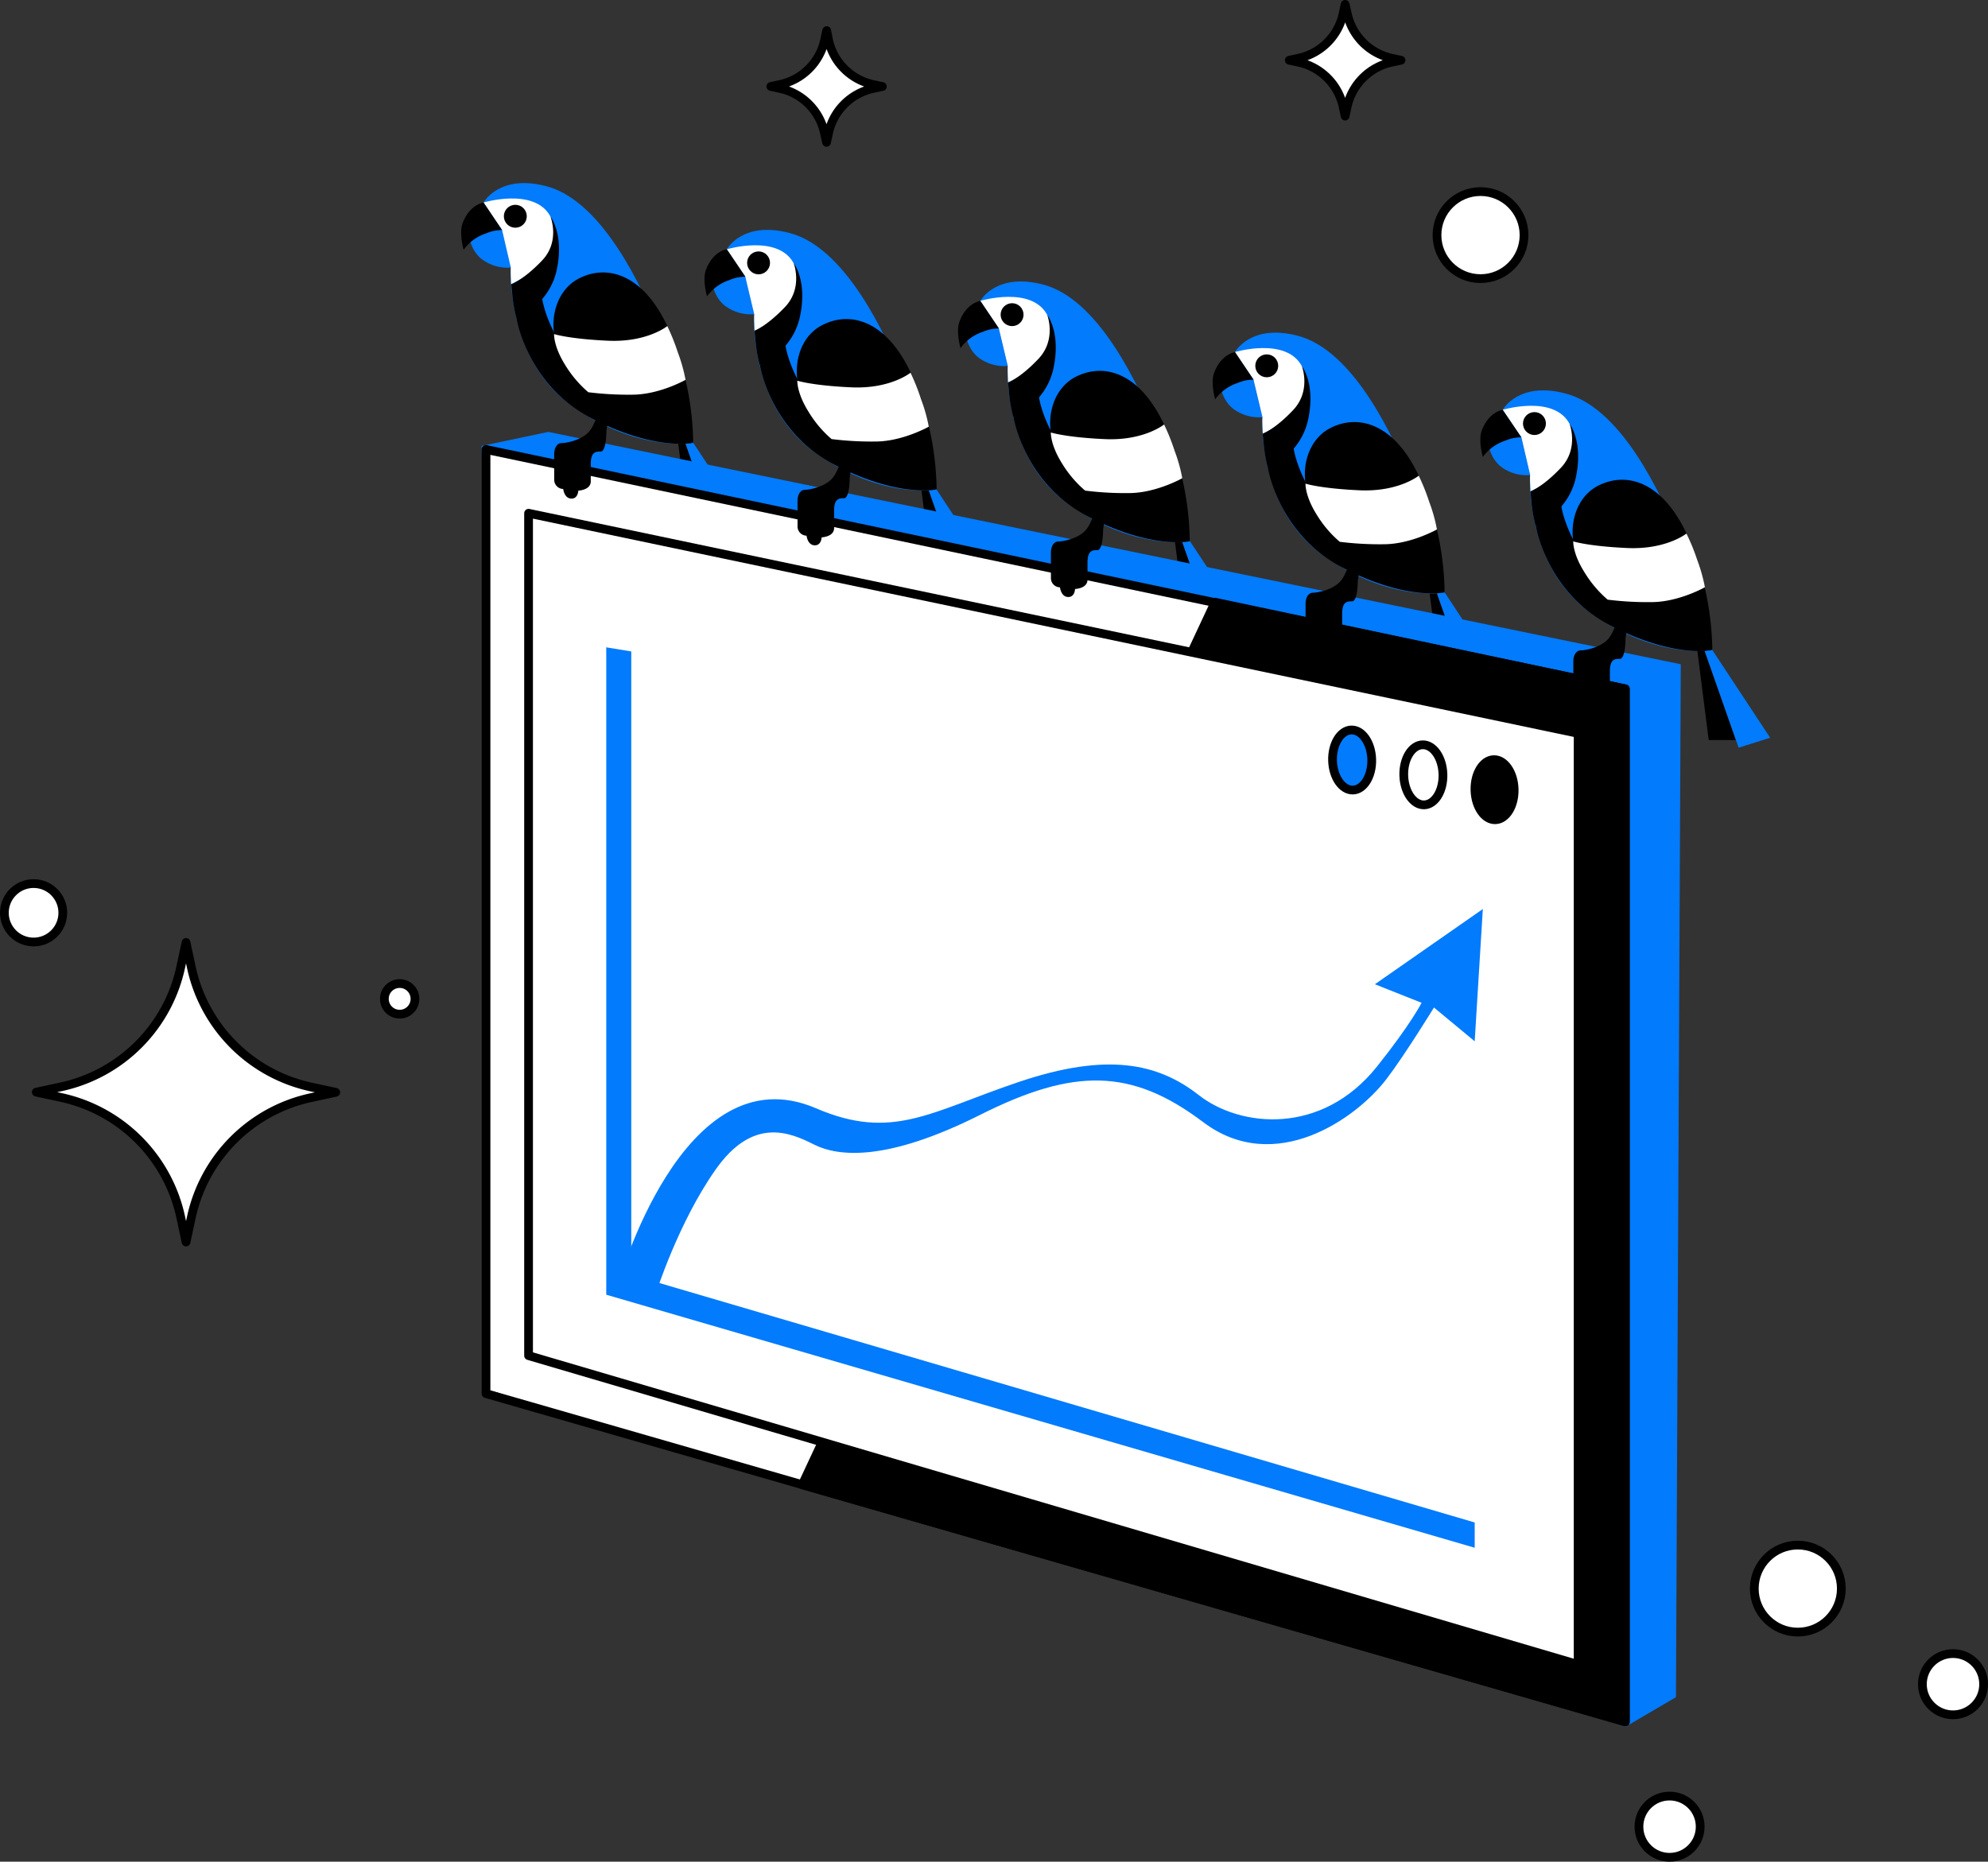 <svg xmlns="http://www.w3.org/2000/svg" viewBox="0 0 454.49 425.69"><rect x="0" y="0" width="454.49" height="425.69" fill="#333333" stroke="none"/><defs><style>.cls-1,.cls-2,.cls-8{fill:#027bfc;}.cls-2{stroke:#027bfc;}.cls-2,.cls-5,.cls-7,.cls-8{stroke-miterlimit:10;}.cls-2,.cls-3,.cls-4,.cls-5,.cls-7,.cls-8{stroke-width:2px;}.cls-3,.cls-5,.cls-6{fill:#fff;}.cls-3,.cls-4,.cls-5,.cls-7,.cls-8{stroke:#000;}.cls-3,.cls-4{stroke-linecap:round;stroke-linejoin:round;}</style></defs><g id="Layer_2" data-name="Layer 2"><g id="Layer_1-2" data-name="Layer 1"><polygon points="326.85 135.69 329.43 156.02 335.65 156.02 328.51 135.69 326.85 135.69"/><polygon class="cls-1" points="330.26 135.44 343.49 155.49 336.27 157.77 328.51 135.69 330.26 135.44"/><polygon points="268.63 123.98 271.21 144.31 277.44 144.31 270.29 123.98 268.63 123.98"/><polygon class="cls-1" points="272.04 123.74 285.27 143.78 278.05 146.06 270.29 123.98 272.04 123.74"/><polygon points="210.67 112.14 213.25 132.48 219.48 132.48 212.34 112.14 210.67 112.14"/><polygon class="cls-1" points="214.09 111.9 227.31 131.94 220.09 134.22 212.34 112.14 214.09 111.9"/><polygon points="155.06 101.48 157.64 121.82 163.87 121.82 156.73 101.48 155.06 101.48"/><polygon class="cls-1" points="158.48 101.24 171.7 121.28 164.48 123.56 156.73 101.48 158.48 101.24"/><polygon class="cls-2" points="382.16 387.5 371.57 393.71 117.2 313.95 111.11 102.78 125.35 99.78 383.25 152.7 382.16 387.5"/><polygon class="cls-3" points="371.57 393.71 111.11 318.66 111.11 102.78 371.57 157.51 371.57 393.71"/><polygon class="cls-4" points="183.41 339.5 277.78 137.7 371.57 157.51 371.57 393.71 183.41 339.5"/><polygon class="cls-3" points="360.79 380.62 120.84 309.98 120.84 117.36 360.79 167.69 360.79 380.62"/><circle class="cls-5" cx="411.01" cy="363.25" r="9.95"/><circle class="cls-5" cx="446.49" cy="385.11" r="7"/><circle class="cls-5" cx="381.69" cy="417.69" r="7"/><path class="cls-3" d="M189,7l-.46,2.1a13.29,13.29,0,0,1-10.21,10.22l-2.1.45,2.1.45A13.29,13.29,0,0,1,188.5,30.45l.46,2.1.45-2.1a13.3,13.3,0,0,1,10.21-10.22l2.1-.45-2.1-.45A13.3,13.3,0,0,1,189.41,9.11Z"/><circle class="cls-5" cx="338.47" cy="53.76" r="9.95"/><path class="cls-3" d="M307.52,1l-.45,2.1a13.31,13.31,0,0,1-10.22,10.22l-2.1.45,2.1.45a13.31,13.31,0,0,1,10.22,10.22l.45,2.1.45-2.1a13.32,13.32,0,0,1,10.21-10.22l2.11-.45-2.11-.45A13.32,13.32,0,0,1,308,3.1Z"/><circle class="cls-5" cx="91.37" cy="228.4" r="3.5"/><circle class="cls-5" cx="7.68" cy="208.72" r="6.68"/><path class="cls-3" d="M42.53,215.5l-1.21,5.63a35.69,35.69,0,0,1-27.39,27.39L8.3,249.73l5.63,1.21a35.69,35.69,0,0,1,27.39,27.39L42.53,284l1.21-5.63a35.69,35.69,0,0,1,27.39-27.39l5.63-1.21-5.63-1.21a35.69,35.69,0,0,1-27.39-27.39Z"/><path class="cls-1" d="M343.55,93.7S347.13,87.1,358,90s19.73,17.85,25.88,33.18,7.6,25.46,7.6,25.46S379,151,363.78,140.23s-14-31.65-14-31.65l-2-8.61Z"/><path d="M370.71,138.09s-1.14,5.62-2.89,7.82-5.47,2.81-6.46,2.81-1.67,1.07-1.67,2.51v5.85a2.12,2.12,0,0,0,2.07,2.13s.21,2.13,1.81,2.2,1.63-1.82,1.63-1.82,2.85-.1,2.85-2.13v-4c0-2.81,1.21-2.81,2.28-2.81s1.29-3.19,1.29-4.71a32.45,32.45,0,0,1,1.37-5.78Z"/><polygon points="388.05 148.88 390.64 169.22 396.86 169.22 389.72 148.88 388.05 148.88"/><path d="M356.85,115.06s.67,8.72,10.66,19.18,24,14.4,24,14.4-8.66,2-23.35-5.62-17.06-22.82-17.06-22.82,1.74-1.41,3.23-2.37A9.57,9.57,0,0,0,356.85,115.06Z"/><path class="cls-1" d="M343.55,107a9.69,9.69,0,0,0,6.27,1.62l-2-8.61a18.49,18.49,0,0,0-4.56.38c-1.2.19-3.11.72-3.11.72S340.57,105,343.55,107Z"/><path class="cls-6" d="M343.55,93.7s11.69-3.51,15.28,3.22c5,9.33-8.94,15.44-8.94,15.44s0-.48-.07-1.77,0-2,0-2l-2-8.61Z"/><path d="M358.83,96.92s3.17,4,1.45,12.17-9.22,11.11-9.22,11.11a33.66,33.66,0,0,1-.92-5.11l-.25-2.73s2.73-.94,6.94-5.38S358.83,96.92,358.83,96.92Z"/><circle class="cls-7" cx="350.8" cy="96.85" r="1.62"/><path d="M365.35,111.07c6.63-3.39,15.12-.88,20.75,12.11a67.78,67.78,0,0,1,5.37,25.46,51.09,51.09,0,0,1-24-11.5C356.34,127.4,358.11,114.77,365.35,111.07Z"/><path class="cls-6" d="M359.67,123.79s3.43,1.12,12.35,1.52S385.55,122,385.55,122A46,46,0,0,1,388,128a37.86,37.86,0,0,1,1.77,6.28s-6,3.4-12.23,3.4a74,74,0,0,1-10-.56,26.12,26.12,0,0,1-5.37-6.37C359.52,126.52,359.67,123.79,359.67,123.79Z"/><polygon class="cls-1" points="391.47 148.64 404.69 168.69 397.48 170.97 389.72 148.88 391.47 148.64"/><path d="M339,104.5s-1.08-3.77-.26-6c1.61-4.4,4.8-4.78,4.8-4.78l4.23,6.27a9.25,9.25,0,0,0-3.65.78A10.2,10.2,0,0,0,339,104.5Z"/><path class="cls-1" d="M282.34,80.5s3.58-6.6,14.44-3.7S316.51,94.65,322.66,110s7.6,25.46,7.6,25.46-12.48,2.37-27.69-8.4-13.95-31.65-13.95-31.65l-2.05-8.61Z"/><path d="M309.5,124.89s-1.14,5.62-2.89,7.82-5.47,2.82-6.45,2.82-1.68,1.06-1.68,2.5v5.85a2.11,2.11,0,0,0,2.07,2.13s.21,2.13,1.81,2.2,1.63-1.82,1.63-1.82,2.85-.1,2.85-2.13v-3.95c0-2.81,1.22-2.81,2.28-2.81s1.29-3.19,1.29-4.71a32.29,32.29,0,0,1,1.37-5.77Z"/><path d="M295.65,101.86s.67,8.73,10.65,19.18,24,14.4,24,14.4-8.66,2-23.34-5.62S289.85,107,289.85,107s1.75-1.41,3.23-2.37A9.68,9.68,0,0,0,295.65,101.86Z"/><path class="cls-1" d="M282.34,93.76a9.77,9.77,0,0,0,6.28,1.63l-2.05-8.61a18.7,18.7,0,0,0-4.56.37c-1.19.2-3.11.72-3.11.72S279.36,91.82,282.34,93.76Z"/><path class="cls-6" d="M282.34,80.5S294,77,297.63,83.72c5,9.33-8.95,15.44-8.95,15.44s0-.48-.06-1.77,0-2,0-2l-2.05-8.61Z"/><path d="M297.63,83.72s3.17,4,1.44,12.17S289.85,107,289.85,107a33,33,0,0,1-.91-5.11l-.26-2.73s2.74-.94,6.94-5.38S297.63,83.72,297.63,83.72Z"/><circle class="cls-7" cx="289.6" cy="83.65" r="1.62"/><path d="M304.14,97.88c6.63-3.39,15.12-.89,20.75,12.1a67.54,67.54,0,0,1,5.37,25.46,51.09,51.09,0,0,1-24-11.5C295.13,114.21,296.9,101.58,304.14,97.88Z"/><path class="cls-6" d="M298.46,110.59s3.43,1.12,12.36,1.52,13.53-3.34,13.53-3.34a48,48,0,0,1,2.4,6,36.74,36.74,0,0,1,1.76,6.29s-5.95,3.39-12.22,3.39a74.08,74.08,0,0,1-10-.56,25.88,25.88,0,0,1-5.37-6.37C298.32,113.32,298.46,110.59,298.46,110.59Z"/><path d="M277.81,91.31s-1.09-3.78-.26-6c1.61-4.4,4.79-4.78,4.79-4.78l4.23,6.28a9,9,0,0,0-3.64.77A10.19,10.19,0,0,0,277.81,91.31Z"/><path class="cls-1" d="M224.12,68.79s3.58-6.59,14.44-3.7S258.29,83,264.44,98.27s7.6,25.47,7.6,25.47-12.48,2.37-27.69-8.41S230.4,83.68,230.4,83.68l-2.05-8.61Z"/><path d="M251.28,113.18s-1.14,5.62-2.89,7.83-5.47,2.81-6.45,2.81-1.68,1.06-1.68,2.51v5.85a2.1,2.1,0,0,0,2.07,2.12s.21,2.13,1.81,2.21,1.63-1.83,1.63-1.83,2.85-.09,2.85-2.12v-3.95c0-2.82,1.22-2.82,2.28-2.82s1.29-3.19,1.29-4.71a32.29,32.29,0,0,1,1.37-5.77Z"/><path d="M237.43,90.16s.67,8.72,10.65,19.18,24,14.4,24,14.4-8.66,2-23.34-5.63-17.07-22.82-17.07-22.82,1.75-1.41,3.23-2.37A9.7,9.7,0,0,0,237.43,90.16Z"/><path class="cls-1" d="M224.12,82.05a9.77,9.77,0,0,0,6.28,1.63l-2.05-8.61a18.7,18.7,0,0,0-4.56.37c-1.19.2-3.1.72-3.1.72S221.14,80.11,224.12,82.05Z"/><path class="cls-6" d="M224.12,68.79s11.69-3.51,15.29,3.22c5,9.33-8.95,15.45-8.95,15.45s0-.49-.06-1.78,0-2,0-2l-2.05-8.61Z"/><path d="M239.41,72s3.17,4,1.44,12.17-9.22,11.11-9.22,11.11a32.67,32.67,0,0,1-.91-5.11l-.26-2.72s2.74-.95,6.94-5.39S239.41,72,239.41,72Z"/><circle class="cls-7" cx="231.38" cy="71.95" r="1.62"/><path d="M245.92,86.17c6.63-3.39,15.12-.89,20.75,12.1A67.61,67.61,0,0,1,272,123.74a51.05,51.05,0,0,1-24-11.51C236.91,102.5,238.68,89.87,245.92,86.17Z"/><path class="cls-6" d="M240.24,98.89s3.43,1.12,12.36,1.52,13.53-3.35,13.53-3.35a48,48,0,0,1,2.4,6,36.74,36.74,0,0,1,1.76,6.29s-6,3.4-12.22,3.4a72.8,72.8,0,0,1-10-.57,25.88,25.88,0,0,1-5.37-6.37C240.1,101.61,240.24,98.89,240.24,98.89Z"/><path d="M219.59,79.6s-1.09-3.78-.26-6c1.61-4.4,4.79-4.78,4.79-4.78l4.23,6.28a9.25,9.25,0,0,0-3.64.77A10.19,10.19,0,0,0,219.59,79.6Z"/><path class="cls-1" d="M166.16,57s3.58-6.6,14.44-3.7,19.73,17.85,25.89,33.18,7.6,25.46,7.6,25.46-12.49,2.37-27.69-8.41-14-31.65-14-31.65l-2.05-8.61Z"/><path d="M193.32,101.34s-1.13,5.63-2.88,7.83S185,112,184,112s-1.67,1.07-1.67,2.51v5.85a2.11,2.11,0,0,0,2.06,2.13s.22,2.12,1.81,2.2,1.64-1.82,1.64-1.82,2.85-.1,2.85-2.13v-4c0-2.81,1.21-2.81,2.27-2.81s1.3-3.19,1.3-4.71a32.65,32.65,0,0,1,1.36-5.78Z"/><path d="M179.47,78.32s.67,8.72,10.66,19.18,24,14.4,24,14.4-8.67,2-23.35-5.63-17.06-22.81-17.06-22.81,1.74-1.41,3.22-2.37A9.82,9.82,0,0,0,179.47,78.32Z"/><path class="cls-1" d="M166.16,70.21a9.77,9.77,0,0,0,6.28,1.63l-2.05-8.61a18.7,18.7,0,0,0-4.56.37c-1.19.2-3.1.73-3.1.73S163.18,68.28,166.16,70.21Z"/><path class="cls-6" d="M166.16,57s11.69-3.51,15.29,3.21c5,9.34-8.95,15.45-8.95,15.45s0-.48-.06-1.78,0-2,0-2l-2.05-8.61Z"/><path d="M181.45,60.17s3.17,4,1.44,12.18-9.21,11.11-9.21,11.11a33.64,33.64,0,0,1-.92-5.12l-.26-2.72s2.74-1,6.94-5.39S181.45,60.17,181.45,60.17Z"/><circle class="cls-7" cx="173.42" cy="60.11" r="1.62"/><path d="M188,74.33c6.64-3.39,15.13-.89,20.76,12.11a67.78,67.78,0,0,1,5.37,25.46,51.09,51.09,0,0,1-24-11.5C179,90.66,180.72,78,188,74.33Z"/><path class="cls-6" d="M182.28,87.05s3.43,1.12,12.36,1.52,13.53-3.35,13.53-3.35a48.77,48.77,0,0,1,2.4,6.06,37.86,37.86,0,0,1,1.77,6.28s-6,3.4-12.23,3.4a74,74,0,0,1-10-.56A26,26,0,0,1,184.75,94C182.14,89.78,182.28,87.05,182.28,87.05Z"/><path d="M161.63,67.76s-1.08-3.77-.26-6C163,57.34,166.16,57,166.16,57l4.23,6.27a9.25,9.25,0,0,0-3.64.77A10.25,10.25,0,0,0,161.63,67.76Z"/><path class="cls-1" d="M110.56,46.3s3.58-6.6,14.43-3.7,19.73,17.85,25.89,33.18,7.6,25.46,7.6,25.46-12.49,2.37-27.69-8.41-14-31.65-14-31.65l-2-8.61Z"/><path d="M137.72,90.68s-1.14,5.63-2.89,7.83-5.47,2.81-6.46,2.81-1.67,1.07-1.67,2.51v5.85a2.11,2.11,0,0,0,2.06,2.13s.22,2.12,1.81,2.2,1.64-1.82,1.64-1.82,2.85-.1,2.85-2.13v-4c0-2.81,1.21-2.81,2.28-2.81s1.29-3.19,1.29-4.71A32.45,32.45,0,0,1,140,92.81Z"/><path d="M123.86,67.66s.67,8.72,10.66,19.18,24,14.4,24,14.4-8.67,2-23.35-5.63S118.07,72.8,118.07,72.8s1.74-1.41,3.23-2.38A9.76,9.76,0,0,0,123.86,67.66Z"/><path class="cls-1" d="M110.56,59.55a9.74,9.74,0,0,0,6.27,1.63l-2-8.61a18.7,18.7,0,0,0-4.56.37c-1.19.2-3.1.73-3.1.73S107.57,57.62,110.56,59.55Z"/><path class="cls-6" d="M110.56,46.3s11.68-3.51,15.28,3.21c5,9.34-9,15.45-9,15.45s0-.48-.06-1.78,0-2,0-2l-2-8.61Z"/><path d="M125.84,49.51s3.17,4.05,1.44,12.18-9.21,11.11-9.21,11.11a33.64,33.64,0,0,1-.92-5.12L116.89,65s2.74-.95,7-5.39S125.84,49.51,125.84,49.51Z"/><circle class="cls-7" cx="117.81" cy="49.45" r="1.62"/><path d="M132.36,63.67c6.63-3.39,15.12-.89,20.75,12.11a67.78,67.78,0,0,1,5.37,25.46,51.09,51.09,0,0,1-24-11.5C123.35,80,125.12,67.37,132.36,63.67Z"/><path class="cls-6" d="M126.67,76.39s3.43,1.12,12.36,1.52,13.53-3.35,13.53-3.35a48.91,48.91,0,0,1,2.4,6,38.06,38.06,0,0,1,1.77,6.29s-5.95,3.4-12.23,3.4a74,74,0,0,1-10-.56,26,26,0,0,1-5.38-6.38C126.53,79.12,126.67,76.39,126.67,76.39Z"/><path d="M106,57.1s-1.08-3.77-.26-6c1.61-4.4,4.8-4.77,4.8-4.77l4.22,6.27a9.25,9.25,0,0,0-3.64.77A10.19,10.19,0,0,0,106,57.1Z"/><polygon class="cls-1" points="337.14 353.91 138.6 296.05 138.6 148.02 144.32 148.96 144.32 291.49 337.14 348.13 337.14 353.91"/><path class="cls-1" d="M141.46,293.77,150,295.6s5.09-16.09,13.61-28.18,16.91-8.53,22.45-5.73,16.59,4,38-6.76,34.6-10.73,51,1.65,35-.79,41.9-9.83c4.13-5.4,10.87-16.37,10.87-16.37l9.31,7.72L339,207.86l-24.68,17.2L325,229.3s-2.38,4.77-10.2,14.58c-12.69,15.9-31.35,13.88-40.72,6.54s-21-9.83-41.22-3-28.87,13.5-46.31,6c-30.61-13.16-45.43,40.83-45.43,40.83"/><ellipse class="cls-8" cx="309.13" cy="173.77" rx="4.48" ry="6.87" transform="translate(-4.48 8.22) rotate(-1.51)"/><ellipse class="cls-5" cx="325.41" cy="177.16" rx="4.48" ry="6.87" transform="translate(-4.56 8.65) rotate(-1.51)"/><ellipse class="cls-7" cx="341.69" cy="180.56" rx="4.48" ry="6.87" transform="translate(-4.65 9.08) rotate(-1.51)"/></g></g></svg>